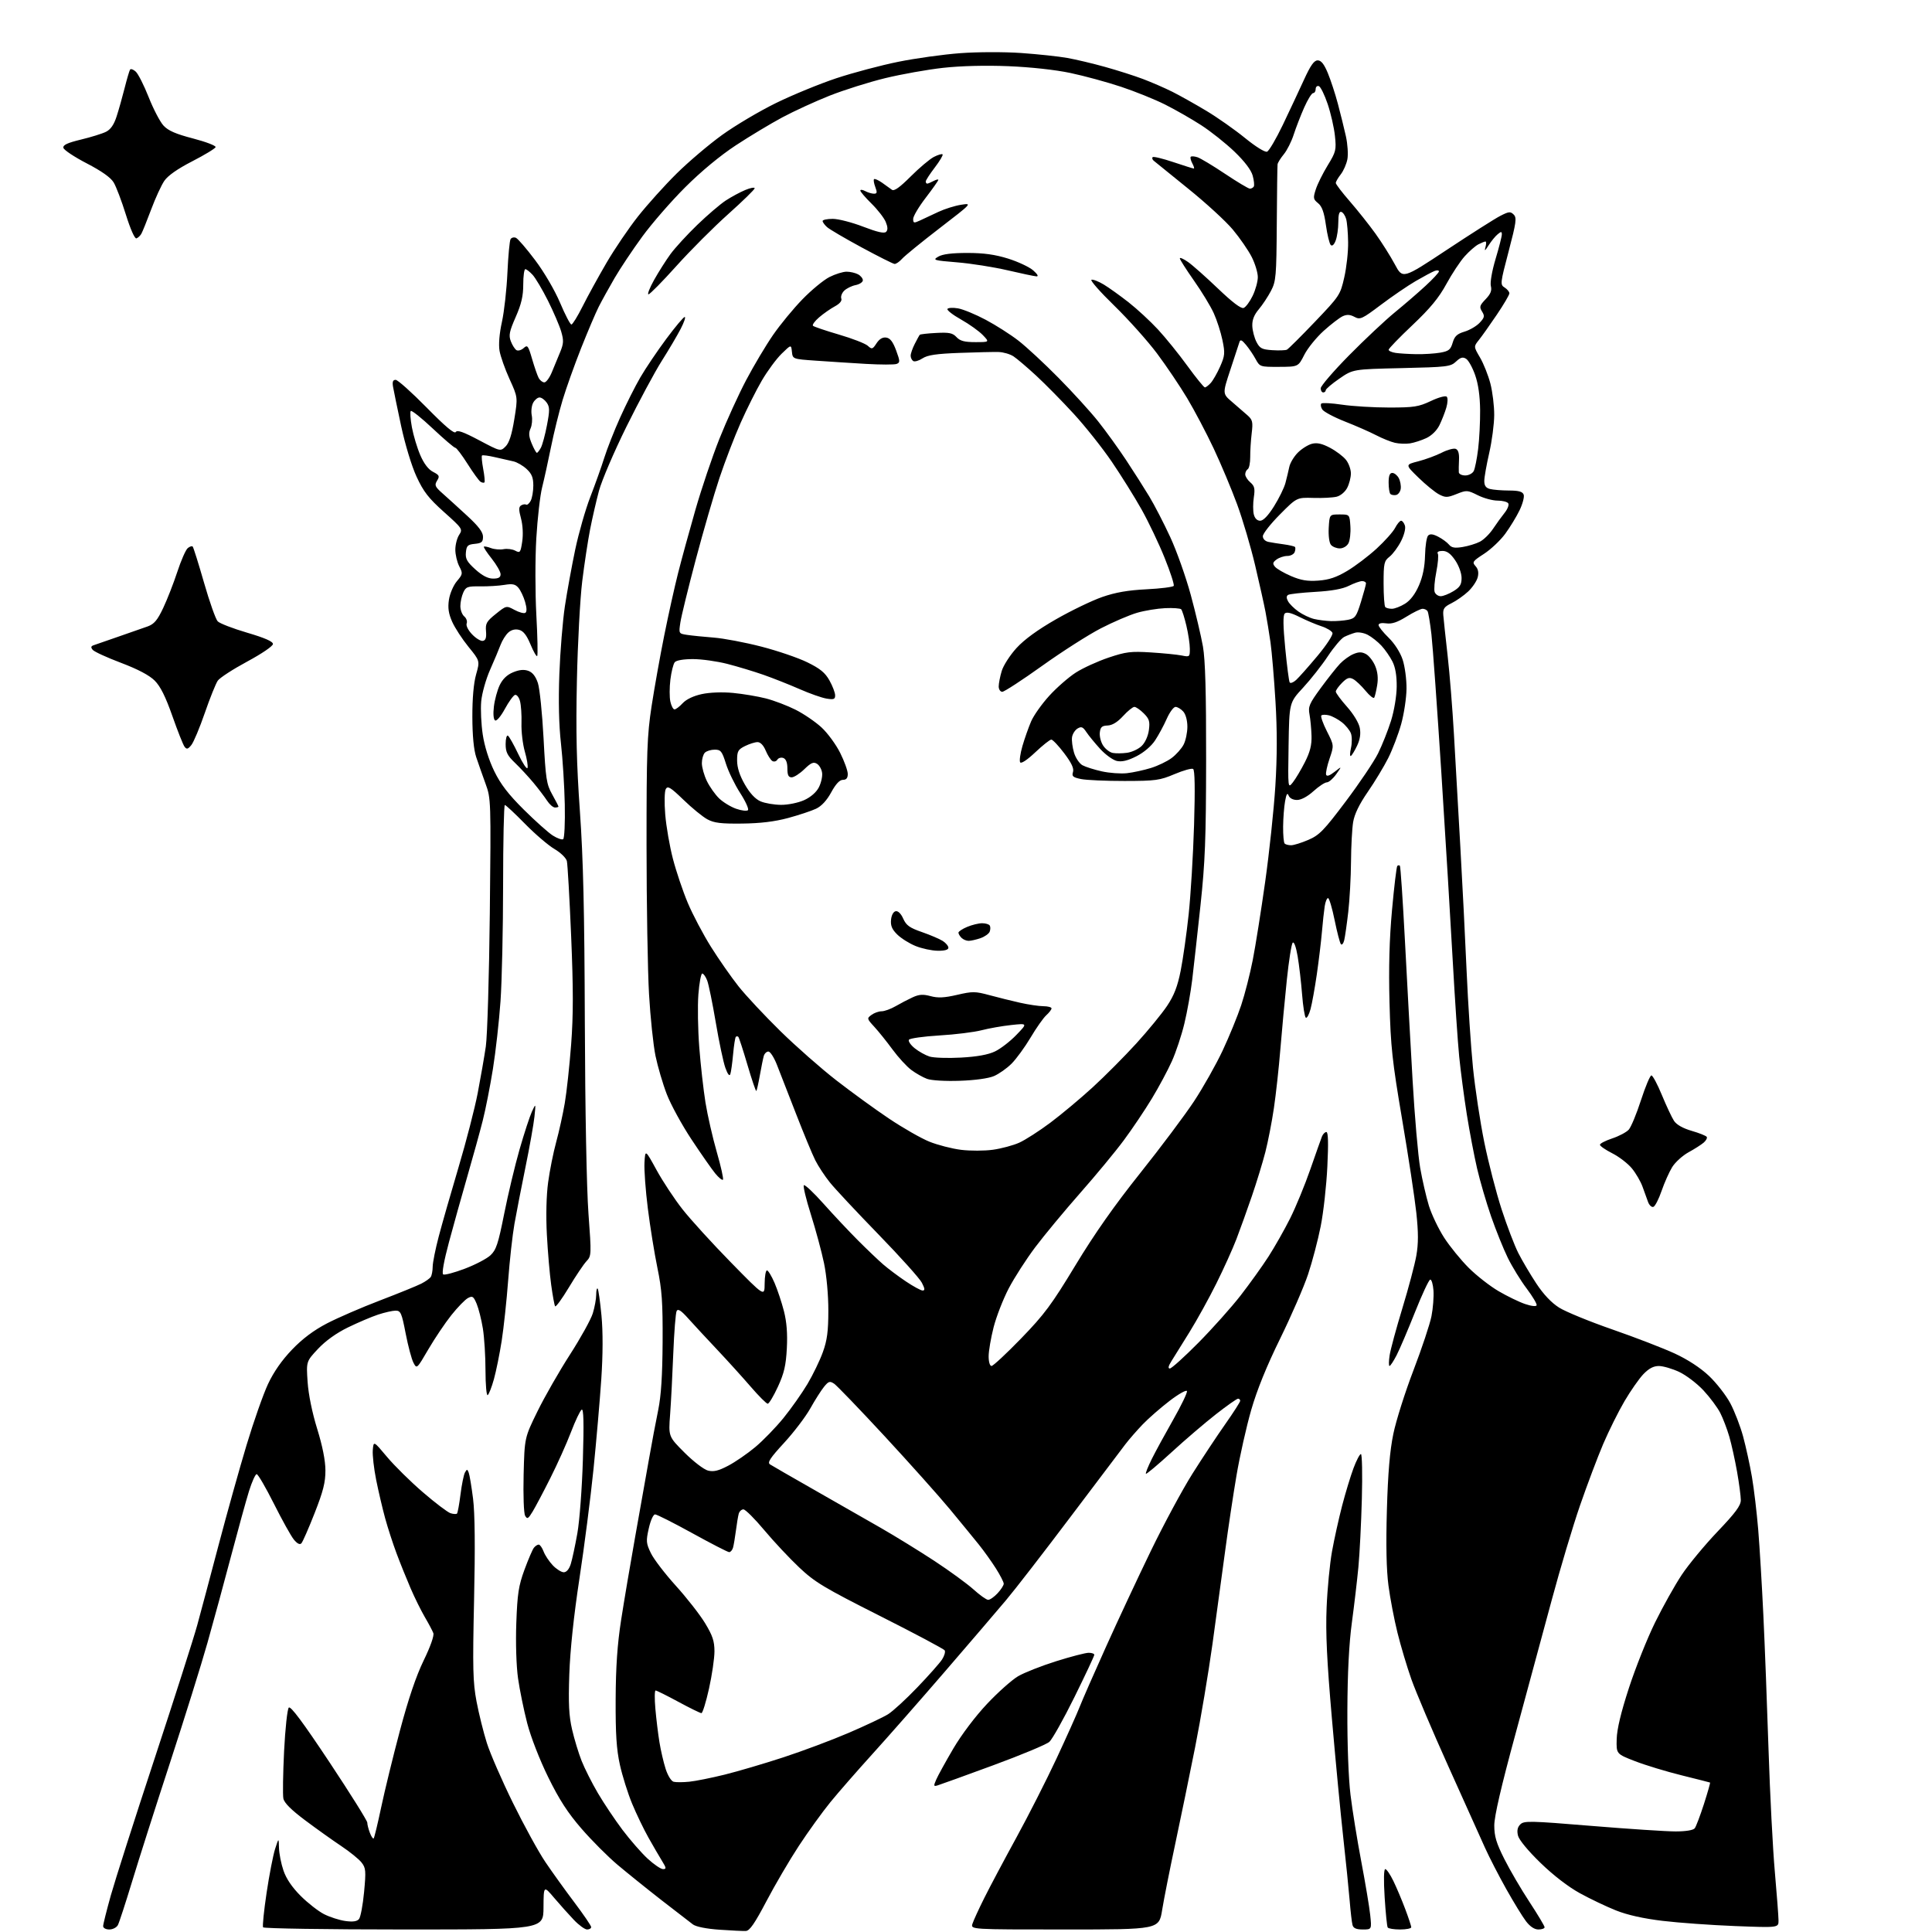 <?xml version="1.0" encoding="UTF-8" standalone="no"?>
<svg 
  version="1.1" 
  xmlns="http://www.w3.org/2000/svg" 
  xmlns:xlink="http://www.w3.org/1999/xlink" 
  xmlns:svg="http://www.w3.org/2000/svg"
  xmlns:rdf="http://www.w3.org/1999/02/22-rdf-syntax-ns#"
  xmlns:cc="http://creativecommons.org/ns#"
  xmlns:dc="http://purl.org/dc/elements/1.1/"
  viewBox="0 0 768 768"
  width="768"
  height="768"
>
<style>svg {background-color: white; }</style>"
<path stroke="none" fill="black" fill-rule="evenodd" d="M296.50,767.59C295.40,767.65 290.68,767.42 286.00,767.09C280.87,766.74 276.69,765.91 275.46,765.00C274.35,764.17 268.72,759.83 262.96,755.35C257.21,750.87 249.36,744.55 245.51,741.31C241.67,738.08 235.23,731.62 231.19,726.96C225.73,720.67 222.33,715.43 217.94,706.50C214.51,699.52 211.01,690.53 209.57,685.00C208.22,679.77 206.58,671.75 205.93,667.18C205.24,662.30 204.95,653.19 205.24,645.18C205.66,633.51 206.14,630.40 208.48,624.00C210.00,619.88 211.68,615.94 212.24,615.25C212.79,614.56 213.65,614.00 214.15,614.00C214.64,614.00 215.52,615.24 216.09,616.75C216.66,618.26 218.31,620.74 219.75,622.25C221.19,623.76 223.16,625.00 224.11,625.00C225.19,625.00 226.24,623.77 226.88,621.75C227.45,619.96 228.63,614.45 229.51,609.50C230.40,604.49 231.37,591.44 231.71,580.10C232.14,565.51 232.00,559.88 231.22,560.36C230.62,560.73 228.71,564.74 226.98,569.27C225.25,573.80 221.57,582.00 218.80,587.50C216.04,593.00 212.86,599.01 211.74,600.86C209.96,603.79 209.58,604.00 208.74,602.51C208.21,601.55 207.95,594.38 208.15,586.15C208.52,571.50 208.52,571.50 213.67,561.00C216.50,555.23 222.30,545.10 226.55,538.50C230.80,531.90 234.89,524.52 235.64,522.09C236.39,519.67 237.00,516.33 237.00,514.67C237.00,513.02 237.26,511.92 237.57,512.23C237.88,512.55 238.56,517.35 239.09,522.91C239.71,529.49 239.68,538.35 239.02,548.26C238.46,556.64 237.06,572.71 235.93,583.97C234.79,595.24 232.27,614.81 230.34,627.47C228.08,642.32 226.65,655.83 226.31,665.50C225.91,677.23 226.15,682.03 227.41,687.50C228.30,691.35 230.01,696.98 231.21,700.00C232.41,703.02 235.31,708.78 237.67,712.79C240.03,716.81 244.43,723.38 247.45,727.40C250.48,731.41 254.98,736.57 257.45,738.85C259.93,741.13 262.68,743.00 263.56,743.00C264.95,743.00 264.90,742.57 263.16,739.75C262.06,737.96 259.64,733.80 257.78,730.50C255.92,727.20 252.99,721.12 251.28,717.00C249.57,712.88 247.38,705.90 246.41,701.50C245.06,695.39 244.67,689.24 244.73,675.50C244.79,662.58 245.40,653.69 246.90,644.00C248.05,636.58 250.56,621.73 252.47,611.00C254.39,600.27 256.87,586.33 257.98,580.00C259.09,573.67 260.74,564.90 261.65,560.50C262.80,554.87 263.32,546.87 263.40,533.50C263.48,517.63 263.14,512.77 261.33,504.00C260.14,498.23 258.43,487.61 257.53,480.42C256.62,473.22 256.02,464.99 256.19,462.12C256.50,456.91 256.50,456.91 261.00,465.12C263.48,469.64 268.12,476.67 271.33,480.74C274.54,484.82 283.18,494.31 290.55,501.83C303.93,515.50 303.93,515.50 303.96,510.25C303.98,507.36 304.39,505.00 304.88,505.00C305.36,505.00 306.71,507.23 307.89,509.96C309.06,512.69 310.74,517.73 311.62,521.17C312.72,525.47 313.09,530.09 312.78,535.96C312.42,542.78 311.71,545.86 309.23,551.25C307.52,554.96 305.70,558.00 305.18,558.00C304.67,558.00 301.63,554.96 298.43,551.25C295.23,547.54 289.22,540.90 285.06,536.49C280.90,532.09 275.75,526.52 273.60,524.13C270.74,520.92 269.51,520.13 268.98,521.14C268.58,521.89 267.98,529.48 267.64,538.00C267.31,546.52 266.74,557.45 266.38,562.27C265.72,571.05 265.72,571.05 272.11,577.44C275.65,580.98 279.82,584.17 281.44,584.58C283.68,585.14 285.60,584.68 289.46,582.65C292.26,581.19 297.10,577.86 300.22,575.25C303.35,572.64 308.41,567.42 311.47,563.65C314.53,559.88 318.81,553.80 320.99,550.14C323.16,546.48 325.92,540.79 327.10,537.49C328.80,532.80 329.27,529.22 329.28,521.00C329.29,514.85 328.58,507.03 327.56,502.13C326.60,497.53 324.25,488.82 322.34,482.78C320.43,476.74 319.17,471.51 319.55,471.15C319.93,470.79 323.45,474.10 327.37,478.50C331.29,482.90 337.43,489.43 341.00,493.01C344.57,496.59 349.09,500.90 351.04,502.59C352.98,504.28 357.02,507.31 360.02,509.33C363.02,511.35 366.05,513.00 366.76,513.00C367.75,513.00 367.67,512.27 366.45,509.90C365.57,508.19 357.79,499.53 349.16,490.65C340.53,481.77 331.84,472.48 329.86,470.00C327.87,467.52 325.28,463.59 324.10,461.25C322.92,458.91 319.47,450.58 316.43,442.75C313.39,434.91 309.97,426.14 308.83,423.25C307.70,420.36 306.18,418.00 305.45,418.00C304.73,418.00 303.90,418.79 303.62,419.75C303.34,420.71 302.64,424.16 302.06,427.41C301.48,430.66 300.85,433.49 300.65,433.69C300.45,433.89 298.87,429.24 297.14,423.36C295.41,417.48 293.77,412.44 293.50,412.17C293.22,411.89 292.78,411.89 292.50,412.16C292.23,412.44 291.74,415.55 291.42,419.08C291.10,422.61 290.60,426.18 290.31,427.00C289.98,427.95 289.26,427.03 288.35,424.50C287.55,422.30 285.84,414.20 284.54,406.50C283.24,398.80 281.70,391.26 281.11,389.75C280.53,388.24 279.65,387.00 279.16,387.00C278.67,387.00 277.98,390.71 277.62,395.25C277.27,399.79 277.42,409.26 277.97,416.30C278.51,423.34 279.63,433.24 280.44,438.30C281.26,443.36 283.28,452.20 284.93,457.95C286.59,463.69 287.69,468.64 287.38,468.95C287.07,469.25 285.71,468.15 284.35,466.50C282.99,464.85 278.74,458.77 274.92,453.00C271.09,447.23 266.66,439.12 265.07,435.00C263.48,430.88 261.46,424.00 260.57,419.72C259.69,415.44 258.53,404.42 258.00,395.22C257.47,386.02 257.02,359.46 257.01,336.18C257.00,298.67 257.23,292.37 259.02,280.68C260.14,273.43 262.39,260.81 264.04,252.63C265.68,244.45 268.15,233.32 269.53,227.89C270.90,222.46 274.01,211.11 276.44,202.65C278.87,194.20 283.16,181.48 285.99,174.39C288.81,167.30 293.60,156.80 296.63,151.06C299.66,145.32 304.47,137.25 307.32,133.13C310.17,129.01 315.42,122.63 319.00,118.96C322.57,115.28 327.39,111.31 329.71,110.13C332.03,108.96 335.09,108.00 336.53,108.00C337.96,108.00 340.00,108.47 341.07,109.04C342.13,109.60 343.00,110.67 343.00,111.41C343.00,112.15 341.70,113.01 340.12,113.33C338.54,113.64 336.49,114.66 335.56,115.58C334.64,116.50 334.13,117.90 334.43,118.68C334.77,119.58 333.81,120.74 331.83,121.80C330.10,122.74 327.29,124.70 325.59,126.17C323.89,127.63 322.80,129.14 323.17,129.50C323.54,129.87 328.18,131.44 333.49,133.00C338.80,134.55 343.95,136.55 344.94,137.44C346.60,138.95 346.85,138.88 348.43,136.47C349.56,134.75 350.85,133.98 352.29,134.19C353.84,134.41 354.95,135.85 356.22,139.28C357.81,143.59 357.83,144.13 356.41,144.67C355.55,145.00 350.04,144.99 344.17,144.65C338.30,144.30 329.36,143.73 324.30,143.37C315.11,142.73 315.11,142.73 314.80,139.82C314.50,136.92 314.50,136.92 310.70,140.62C308.61,142.66 305.08,147.45 302.85,151.26C300.62,155.07 296.82,162.66 294.40,168.12C291.97,173.59 288.20,183.42 286.01,189.96C283.82,196.51 279.58,211.12 276.58,222.43C273.58,233.74 270.82,244.99 270.46,247.43C269.79,251.87 269.80,251.87 273.15,252.38C274.99,252.66 279.73,253.14 283.69,253.45C287.64,253.75 296.15,255.36 302.61,257.03C309.06,258.69 317.30,261.50 320.92,263.28C326.01,265.77 328.00,267.40 329.73,270.50C330.96,272.70 331.97,275.35 331.98,276.38C332.00,277.96 331.46,278.17 328.60,277.71C326.72,277.41 321.89,275.71 317.85,273.93C313.81,272.16 307.35,269.60 303.50,268.25C299.65,266.90 293.17,264.95 289.09,263.90C285.01,262.86 278.88,262.00 275.46,262.00C271.70,262.00 268.84,262.49 268.22,263.25C267.65,263.94 266.88,267.04 266.49,270.15C266.11,273.25 266.10,277.19 266.48,278.90C266.85,280.60 267.59,282.00 268.13,282.00C268.66,282.00 270.13,280.89 271.39,279.52C272.82,277.98 275.69,276.62 278.99,275.91C282.16,275.23 287.15,275.04 291.40,275.45C295.30,275.82 301.16,276.80 304.42,277.63C307.68,278.46 313.00,280.49 316.25,282.13C319.51,283.77 324.14,286.93 326.56,289.16C328.97,291.38 332.31,295.93 333.97,299.26C335.64,302.59 337.00,306.37 337.00,307.66C337.00,309.31 336.43,310.00 335.06,310.00C333.77,310.00 332.23,311.65 330.43,314.95C328.68,318.17 326.57,320.45 324.40,321.48C322.56,322.35 317.56,324.01 313.28,325.17C307.94,326.61 302.20,327.30 295.00,327.38C286.57,327.48 283.84,327.14 281.15,325.67C279.31,324.67 275.05,321.19 271.69,317.93C266.54,312.96 265.42,312.28 264.66,313.65C264.15,314.55 264.05,319.06 264.44,323.77C264.82,328.44 266.19,336.38 267.50,341.41C268.81,346.43 271.47,354.33 273.42,358.95C275.37,363.57 279.52,371.44 282.65,376.43C285.78,381.42 290.73,388.50 293.65,392.18C296.58,395.85 304.04,403.83 310.23,409.90C316.43,415.98 326.45,424.80 332.50,429.49C338.55,434.19 348.00,441.05 353.50,444.73C359.00,448.41 366.17,452.51 369.44,453.83C372.71,455.15 378.37,456.61 382.01,457.07C385.66,457.53 391.37,457.51 394.72,457.04C398.07,456.57 402.76,455.31 405.15,454.24C407.54,453.17 413.10,449.60 417.50,446.31C421.90,443.02 429.50,436.67 434.39,432.19C439.28,427.71 447.07,419.87 451.72,414.77C456.36,409.67 461.85,402.97 463.92,399.88C466.73,395.67 468.09,392.15 469.34,385.86C470.26,381.24 471.69,371.16 472.51,363.48C473.33,355.79 474.30,339.78 474.66,327.90C475.09,313.49 474.97,306.10 474.28,305.67C473.71,305.32 470.38,306.25 466.88,307.73C461.02,310.21 459.40,310.43 447.00,310.45C439.57,310.46 431.79,310.11 429.70,309.68C426.50,309.01 426.00,308.58 426.53,306.90C426.98,305.48 425.97,303.31 423.05,299.45C420.79,296.45 418.47,294.00 417.91,294.00C417.34,294.00 414.47,296.28 411.53,299.06C408.34,302.08 405.92,303.68 405.53,303.04C405.16,302.45 405.58,299.53 406.44,296.54C407.31,293.55 408.86,289.16 409.88,286.78C410.90,284.40 414.16,279.80 417.12,276.56C420.08,273.31 424.83,269.17 427.67,267.35C430.52,265.53 436.37,262.86 440.67,261.41C447.60,259.09 449.53,258.85 457.50,259.35C462.45,259.66 467.96,260.21 469.75,260.57C472.90,261.21 473.00,261.13 472.98,257.86C472.98,256.01 472.36,251.89 471.60,248.70C470.85,245.52 469.92,242.59 469.54,242.20C469.15,241.82 466.29,241.61 463.18,241.75C460.07,241.89 455.04,242.71 452.01,243.59C448.98,244.47 442.50,247.25 437.61,249.77C432.72,252.29 422.22,258.99 414.28,264.67C406.34,270.35 399.20,275.00 398.42,275.00C397.64,275.00 397.00,274.04 397.00,272.87C397.00,271.69 397.54,268.93 398.20,266.73C398.86,264.53 401.51,260.42 404.08,257.60C407.18,254.21 412.49,250.34 419.77,246.18C425.82,242.71 434.09,238.73 438.14,237.32C443.43,235.48 448.39,234.62 455.77,234.25C461.42,233.97 466.28,233.35 466.57,232.89C466.86,232.42 465.24,227.42 462.96,221.77C460.69,216.12 456.56,207.45 453.78,202.50C451.00,197.55 445.66,189.00 441.92,183.50C438.17,178.00 431.37,169.44 426.80,164.47C422.24,159.50 415.54,152.70 411.92,149.35C408.30,146.01 404.23,142.54 402.87,141.65C401.51,140.76 398.85,139.98 396.95,139.93C395.05,139.87 388.07,140.03 381.43,140.28C372.24,140.62 368.72,141.14 366.72,142.45C365.27,143.40 363.62,143.88 363.04,143.53C362.47,143.17 362.00,142.21 362.00,141.39C362.00,140.57 362.73,138.46 363.63,136.70C364.52,134.94 365.42,133.31 365.63,133.08C365.83,132.86 368.78,132.52 372.19,132.35C377.33,132.08 378.69,132.36 380.23,134.01C381.65,135.54 383.38,136.00 387.73,136.00C393.37,136.00 393.37,136.00 390.67,133.18C389.18,131.63 385.29,128.85 382.03,127.01C378.76,125.18 376.33,123.28 376.62,122.81C376.91,122.33 378.81,122.23 380.83,122.58C382.85,122.93 387.80,124.97 391.82,127.11C395.85,129.25 401.70,132.98 404.82,135.40C407.95,137.82 415.11,144.45 420.73,150.15C426.36,155.84 433.47,163.65 436.53,167.50C439.59,171.35 444.58,178.26 447.62,182.85C450.66,187.44 454.81,193.97 456.85,197.35C458.89,200.73 462.65,208.00 465.19,213.50C467.74,219.00 471.41,229.35 473.35,236.50C475.29,243.65 477.46,252.88 478.19,257.00C479.12,262.34 479.49,275.29 479.45,302.00C479.41,333.53 479.05,342.76 477.20,360.00C475.99,371.27 474.51,384.55 473.92,389.50C473.32,394.45 471.92,402.29 470.80,406.91C469.69,411.54 467.46,418.25 465.85,421.82C464.25,425.40 460.67,432.09 457.89,436.68C455.11,441.28 450.10,448.74 446.75,453.25C443.41,457.77 435.57,467.24 429.34,474.30C423.12,481.37 415.09,491.05 411.50,495.82C407.91,500.60 403.17,507.97 400.96,512.21C398.75,516.46 396.05,523.39 394.97,527.62C393.89,531.86 393.00,537.05 393.00,539.16C393.00,541.39 393.48,543.00 394.15,543.00C394.78,543.00 400.09,538.06 405.94,532.02C415.16,522.50 418.05,518.61 427.54,502.92C435.11,490.41 443.07,479.08 453.28,466.29C461.40,456.11 471.02,443.27 474.65,437.77C478.28,432.26 483.39,423.20 486.01,417.63C488.62,412.06 491.94,403.96 493.38,399.62C494.83,395.29 496.90,387.19 497.99,381.62C499.08,376.06 501.31,362.02 502.94,350.44C504.57,338.85 506.39,321.75 506.97,312.44C507.70,300.79 507.72,290.29 507.02,278.83C506.47,269.65 505.57,259.08 505.04,255.33C504.50,251.57 503.60,246.11 503.05,243.19C502.49,240.27 500.64,231.96 498.93,224.71C497.23,217.47 494.01,206.58 491.79,200.52C489.56,194.46 485.36,184.45 482.45,178.27C479.54,172.09 474.79,163.09 471.91,158.27C469.02,153.45 463.63,145.45 459.93,140.50C456.22,135.55 448.59,127.02 442.97,121.54C437.34,116.07 433.25,111.42 433.87,111.21C434.49,111.00 436.68,111.85 438.75,113.10C440.81,114.34 445.26,117.53 448.64,120.18C452.02,122.83 457.27,127.69 460.31,130.97C463.35,134.25 468.63,140.78 472.03,145.47C475.44,150.16 478.56,154.00 478.96,154.00C479.36,154.00 480.42,153.20 481.31,152.21C482.20,151.23 483.87,148.29 485.03,145.68C486.92,141.39 487.01,140.37 485.94,135.21C485.29,132.07 483.74,127.25 482.49,124.50C481.25,121.75 477.70,115.91 474.61,111.53C471.53,107.14 469.00,103.17 469.00,102.71C469.00,102.24 470.46,102.89 472.25,104.14C474.04,105.39 479.40,110.15 484.17,114.71C489.93,120.22 493.35,122.80 494.37,122.41C495.22,122.09 496.83,119.92 497.95,117.59C499.08,115.27 500.00,111.92 500.00,110.15C500.00,108.38 498.91,104.78 497.57,102.14C496.23,99.50 492.85,94.60 490.05,91.25C487.25,87.90 479.23,80.55 472.23,74.92C465.23,69.28 459.08,64.30 458.57,63.85C458.05,63.40 457.89,62.77 458.21,62.46C458.53,62.14 462.22,63.03 466.41,64.44C470.61,65.85 474.27,67.00 474.56,67.00C474.84,67.00 474.57,66.06 473.95,64.91C473.34,63.77 473.07,62.60 473.34,62.32C473.62,62.04 474.81,62.12 475.99,62.50C477.17,62.87 482.11,65.84 486.97,69.09C491.83,72.34 496.28,75.00 496.85,75.00C497.42,75.00 498.12,74.62 498.40,74.16C498.69,73.69 498.49,71.74 497.96,69.81C497.34,67.56 494.74,64.14 490.70,60.26C487.23,56.94 481.27,52.20 477.45,49.74C473.63,47.27 467.20,43.60 463.16,41.57C459.12,39.54 451.25,36.36 445.66,34.50C440.07,32.64 431.00,30.17 425.50,29.01C419.49,27.74 409.66,26.67 400.86,26.31C391.71,25.94 381.96,26.19 374.88,26.97C368.65,27.66 358.28,29.51 351.83,31.08C345.39,32.65 335.48,35.78 329.81,38.02C324.14,40.27 315.68,44.15 311.00,46.65C306.32,49.16 298.00,54.16 292.50,57.77C286.27,61.86 278.69,68.14 272.40,74.42C266.84,79.96 259.17,88.78 255.35,94.00C251.53,99.22 246.57,106.65 244.33,110.50C242.09,114.35 239.24,119.50 238.00,121.95C236.76,124.40 233.61,131.83 230.98,138.45C228.36,145.08 225.06,154.32 223.65,159.00C222.24,163.68 220.16,172.10 219.03,177.72C217.90,183.34 216.31,190.54 215.51,193.72C214.70,196.90 213.66,206.03 213.19,214.00C212.72,221.99 212.73,235.63 213.20,244.38C213.68,253.12 213.83,260.50 213.54,260.79C213.25,261.08 212.05,258.99 210.87,256.14C209.33,252.45 208.03,250.80 206.32,250.37C204.77,249.98 203.26,250.36 202.05,251.45C201.02,252.38 199.65,254.57 198.99,256.32C198.34,258.07 196.45,262.56 194.80,266.29C193.15,270.03 191.57,275.66 191.29,278.79C191.00,281.93 191.28,287.88 191.90,292.00C192.60,296.65 194.34,302.18 196.47,306.55C199.01,311.76 202.10,315.77 208.26,321.88C212.84,326.42 218.02,331.05 219.77,332.15C221.51,333.25 223.35,333.90 223.86,333.59C224.37,333.27 224.66,327.09 224.51,319.76C224.36,312.47 223.67,301.55 222.99,295.50C222.18,288.38 221.95,278.68 222.35,268.00C222.69,258.93 223.68,246.78 224.55,241.00C225.42,235.22 227.27,225.10 228.65,218.50C230.04,211.90 232.75,202.45 234.67,197.50C236.59,192.55 239.08,185.57 240.20,182.00C241.32,178.43 244.15,171.22 246.50,166.00C248.85,160.78 252.47,153.57 254.55,150.00C256.63,146.43 261.25,139.56 264.83,134.75C268.40,129.94 271.71,126.00 272.18,126.00C272.65,126.00 271.93,128.14 270.57,130.75C269.22,133.36 265.83,139.10 263.04,143.50C260.26,147.90 253.95,159.65 249.02,169.61C244.10,179.57 239.18,191.05 238.10,195.11C237.01,199.17 235.42,206.10 234.56,210.50C233.71,214.90 232.30,224.12 231.45,231.00C230.60,237.88 229.64,255.65 229.33,270.50C228.89,291.01 229.18,303.50 230.52,322.50C231.85,341.34 232.33,362.03 232.48,406.50C232.60,441.46 233.19,472.37 233.92,482.35C235.13,498.80 235.11,499.26 233.12,501.37C232.00,502.56 228.85,507.25 226.12,511.80C223.39,516.34 220.93,519.70 220.66,519.26C220.39,518.83 219.69,515.02 219.11,510.80C218.52,506.59 217.75,497.59 217.39,490.82C216.99,483.26 217.18,475.21 217.89,470.00C218.52,465.32 219.96,458.12 221.09,454.00C222.22,449.88 223.76,442.90 224.51,438.50C225.26,434.10 226.40,423.59 227.04,415.15C227.92,403.47 227.92,393.16 227.04,372.15C226.40,356.94 225.63,343.50 225.34,342.29C225.04,341.05 222.85,338.93 220.40,337.49C217.97,336.07 212.70,331.56 208.68,327.46C204.66,323.35 201.06,320.00 200.68,320.00C200.31,320.00 200.00,334.29 199.99,351.75C199.98,369.21 199.52,390.02 198.96,398.00C198.40,405.98 197.04,418.10 195.94,424.94C194.84,431.78 193.03,441.01 191.90,445.44C190.78,449.87 188.04,459.80 185.81,467.50C183.59,475.20 180.28,487.01 178.48,493.75C176.47,501.23 175.57,506.23 176.17,506.60C176.71,506.94 180.55,505.92 184.71,504.35C188.87,502.78 193.48,500.38 194.96,499.00C197.25,496.86 198.04,494.46 200.42,482.50C201.95,474.80 204.70,463.29 206.53,456.92C208.36,450.55 210.57,443.80 211.43,441.92C213.01,438.50 213.01,438.50 212.45,443.89C212.14,446.86 210.55,455.86 208.90,463.89C207.26,471.93 205.28,482.10 204.50,486.50C203.72,490.90 202.60,501.02 202.00,509.00C201.40,516.98 200.24,527.77 199.43,533.00C198.61,538.23 197.22,545.10 196.33,548.28C195.45,551.45 194.33,554.29 193.86,554.59C193.39,554.88 193.00,550.48 192.99,544.81C192.99,539.14 192.52,531.63 191.95,528.11C191.38,524.60 190.27,520.19 189.49,518.31C188.23,515.30 187.82,515.03 186.01,516.00C184.88,516.60 181.91,519.66 179.41,522.80C176.92,525.93 172.81,532.04 170.28,536.37C165.71,544.20 165.68,544.23 164.36,541.71C163.62,540.31 162.23,535.09 161.26,530.09C159.68,521.91 159.28,521.01 157.28,521.00C156.07,521.00 152.92,521.71 150.28,522.58C147.65,523.45 142.26,525.75 138.30,527.68C133.69,529.93 129.41,533.00 126.41,536.20C121.73,541.20 121.73,541.20 122.28,549.35C122.62,554.33 124.10,561.59 126.09,568.00C128.20,574.82 129.35,580.60 129.36,584.50C129.38,589.25 128.48,592.80 125.06,601.50C122.69,607.55 120.32,612.95 119.80,613.50C119.18,614.15 118.15,613.63 116.81,612.00C115.69,610.62 112.12,604.21 108.88,597.75C105.64,591.29 102.56,586.00 102.03,586.00C101.51,586.00 100.14,589.04 98.98,592.75C97.83,596.46 94.63,608.05 91.87,618.50C89.11,628.95 84.89,644.48 82.48,653.00C80.08,661.52 73.40,682.90 67.65,700.50C61.89,718.10 55.07,739.48 52.49,748.00C49.90,756.52 47.37,764.29 46.86,765.25C46.35,766.21 44.82,767.00 43.46,767.00C42.08,767.00 41.00,766.42 41.00,765.67C41.00,764.94 42.38,759.43 44.06,753.42C45.75,747.42 53.58,722.92 61.47,699.00C69.35,675.08 76.98,651.23 78.41,646.00C79.84,640.77 83.69,626.36 86.95,613.97C90.22,601.58 95.19,583.80 98.00,574.47C100.81,565.14 104.65,554.21 106.54,550.18C108.79,545.37 112.06,540.68 116.09,536.49C120.24,532.16 124.70,528.82 129.98,526.07C134.25,523.85 143.75,519.73 151.10,516.93C158.44,514.12 165.81,511.12 167.47,510.27C169.14,509.42 170.83,508.22 171.23,507.61C171.64,507.00 171.99,505.15 172.00,503.50C172.02,501.85 173.10,496.45 174.41,491.50C175.71,486.55 179.25,474.18 182.28,464.00C185.31,453.82 188.74,440.55 189.90,434.50C191.06,428.45 192.51,420.12 193.12,416.00C193.72,411.87 194.44,388.03 194.71,363.00C195.19,318.06 195.17,317.43 193.00,311.50C191.80,308.20 190.14,303.48 189.31,301.00C188.33,298.07 187.79,292.48 187.77,285.00C187.75,277.63 188.28,271.56 189.26,268.10C190.78,262.71 190.78,262.71 186.23,257.12C183.73,254.04 180.81,249.56 179.74,247.15C178.30,243.89 177.97,241.65 178.46,238.39C178.83,235.97 180.23,232.69 181.61,231.05C183.98,228.24 184.02,227.95 182.55,225.10C181.70,223.45 181.00,220.49 181.00,218.51C181.00,216.54 181.68,213.88 182.52,212.61C184.00,210.35 183.83,210.09 176.50,203.54C170.34,198.02 168.35,195.46 165.59,189.49C163.64,185.27 161.06,176.77 159.46,169.35C157.95,162.28 156.50,155.26 156.24,153.75C155.90,151.76 156.19,151.00 157.28,151.00C158.10,151.00 163.64,155.95 169.58,161.99C177.02,169.56 180.63,172.60 181.17,171.74C181.76,170.82 184.16,171.67 190.45,175.00C198.94,179.50 198.94,179.50 200.99,177.46C202.41,176.03 203.45,172.79 204.44,166.68C205.86,157.94 205.86,157.94 202.55,150.69C200.74,146.70 198.94,141.63 198.57,139.42C198.15,136.92 198.51,132.58 199.53,127.95C200.43,123.85 201.41,115.03 201.71,108.35C202.02,101.66 202.58,95.68 202.96,95.06C203.35,94.44 204.30,94.20 205.08,94.53C205.86,94.86 209.31,98.86 212.74,103.43C216.33,108.19 220.54,115.41 222.64,120.36C224.65,125.11 226.67,129.00 227.14,129.00C227.60,129.00 229.61,125.74 231.61,121.75C233.61,117.76 237.87,110.00 241.08,104.50C244.29,99.00 249.94,90.67 253.64,86.00C257.34,81.33 264.23,73.67 268.96,69.00C273.68,64.33 281.82,57.42 287.03,53.66C292.24,49.90 301.90,44.17 308.50,40.94C315.10,37.71 325.93,33.27 332.56,31.07C339.20,28.88 350.22,25.95 357.06,24.57C363.90,23.18 374.98,21.64 381.68,21.14C388.59,20.63 399.08,20.60 405.94,21.07C412.58,21.54 420.82,22.42 424.25,23.03C427.69,23.64 434.47,25.25 439.32,26.61C444.17,27.96 450.94,30.12 454.36,31.41C457.77,32.70 463.03,34.98 466.04,36.49C469.04,38.00 475.11,41.40 479.53,44.05C483.95,46.70 490.86,51.56 494.90,54.85C499.16,58.32 502.85,60.61 503.68,60.29C504.46,59.99 507.28,55.19 509.95,49.62C512.61,44.06 516.38,36.01 518.33,31.75C520.97,25.98 522.36,24.00 523.80,24.00C525.18,24.00 526.33,25.45 527.82,29.02C528.97,31.79 530.78,37.30 531.83,41.27C532.89,45.25 534.32,51.04 535.01,54.14C535.70,57.24 535.97,61.35 535.61,63.29C535.24,65.22 534.06,67.93 532.97,69.31C531.89,70.69 531.00,72.23 531.00,72.73C531.00,73.24 533.52,76.54 536.60,80.07C539.68,83.61 544.25,89.37 546.77,92.87C549.28,96.37 552.75,101.87 554.47,105.08C557.59,110.93 557.59,110.93 575.05,99.37C584.65,93.01 594.25,86.91 596.38,85.82C599.78,84.07 600.44,84.01 601.71,85.29C602.99,86.56 602.74,88.38 599.70,99.94C596.35,112.68 596.30,113.17 598.12,114.30C599.15,114.95 600.00,115.99 600.00,116.60C600.00,117.22 597.75,121.05 595.00,125.11C592.25,129.18 589.05,133.69 587.89,135.14C585.78,137.77 585.78,137.77 588.34,142.14C589.75,144.54 591.59,149.18 592.45,152.46C593.30,155.74 593.99,161.36 593.97,164.96C593.96,168.56 593.07,175.32 592.00,180.00C590.93,184.68 590.04,189.69 590.03,191.13C590.01,193.03 590.63,193.94 592.25,194.37C593.49,194.70 596.88,194.98 599.78,194.99C603.70,195.00 605.22,195.41 605.68,196.61C606.02,197.49 605.28,200.30 604.04,202.86C602.81,205.41 600.24,209.62 598.33,212.22C596.43,214.81 592.65,218.38 589.94,220.14C585.39,223.09 585.12,223.47 586.55,225.05C587.60,226.21 587.88,227.64 587.41,229.48C587.04,230.98 585.33,233.52 583.62,235.13C581.90,236.74 578.92,238.83 577.00,239.78C574.05,241.24 573.54,241.98 573.73,244.51C573.86,246.15 574.63,253.35 575.44,260.50C576.26,267.65 577.39,281.82 577.97,292.00C578.55,302.18 579.68,322.20 580.50,336.50C581.31,350.80 582.44,373.07 583.00,386.00C583.57,398.93 584.71,416.25 585.54,424.50C586.38,432.75 588.40,446.08 590.04,454.13C591.68,462.17 594.77,474.13 596.90,480.69C599.03,487.25 602.02,495.07 603.53,498.06C605.05,501.05 608.26,506.50 610.68,510.17C613.55,514.53 616.71,517.87 619.79,519.81C622.38,521.44 631.92,525.35 641.00,528.50C650.08,531.65 661.20,535.95 665.73,538.04C670.94,540.45 675.95,543.73 679.36,546.95C682.32,549.76 686.13,554.64 687.82,557.81C689.51,560.98 691.80,566.93 692.92,571.04C694.03,575.14 695.61,582.36 696.42,587.08C697.23,591.79 698.35,601.24 698.92,608.08C699.48,614.91 700.40,630.17 700.96,642.00C701.53,653.83 702.45,677.90 703.02,695.50C703.59,713.10 704.71,734.92 705.52,744.00C706.32,753.08 706.98,761.81 706.99,763.41C707.00,766.31 707.00,766.31 689.75,765.64C680.26,765.27 667.27,764.34 660.89,763.57C653.30,762.66 646.89,761.23 642.39,759.43C638.60,757.92 632.14,754.85 628.04,752.59C623.43,750.06 617.44,745.45 612.35,740.50C607.43,735.73 603.83,731.36 603.42,729.67C602.95,727.68 603.22,726.35 604.34,725.23C605.82,723.75 608.15,723.80 632.72,725.83C647.45,727.04 662.48,728.03 666.13,728.02C670.24,728.01 673.11,727.53 673.70,726.75C674.22,726.06 675.86,721.72 677.35,717.11C678.83,712.49 679.92,708.66 679.77,708.59C679.62,708.51 674.53,707.23 668.47,705.72C662.40,704.22 654.07,701.69 649.97,700.10C642.50,697.21 642.50,697.21 642.66,691.32C642.76,687.36 644.36,680.70 647.53,670.97C650.12,663.01 654.79,651.31 657.91,644.97C661.03,638.62 665.81,630.08 668.54,625.98C671.27,621.89 677.66,614.17 682.75,608.83C689.93,601.30 692.00,598.49 692.00,596.31C692.00,594.77 691.33,589.69 690.51,585.04C689.69,580.39 688.30,574.10 687.42,571.07C686.54,568.04 684.92,563.80 683.82,561.64C682.71,559.48 679.72,555.46 677.16,552.71C674.60,549.96 670.25,546.65 667.50,545.36C664.75,544.07 661.13,543.02 659.45,543.01C657.30,543.00 655.47,543.97 653.27,546.25C651.56,548.04 648.18,552.88 645.76,557.00C643.34,561.12 639.54,568.77 637.30,574.00C635.07,579.23 630.92,590.23 628.08,598.45C625.24,606.67 620.19,623.55 616.86,635.95C613.52,648.35 607.02,672.40 602.40,689.38C596.72,710.24 594.00,722.01 594.00,725.65C594.00,729.95 594.81,732.66 597.99,738.97C600.18,743.34 604.68,751.03 607.99,756.06C611.29,761.10 614.00,765.62 614.00,766.11C614.00,766.60 612.90,767.00 611.55,767.00C609.96,767.00 608.23,765.85 606.61,763.73C605.24,761.94 601.72,756.20 598.79,750.98C595.86,745.77 592.04,738.35 590.30,734.50C588.57,730.65 581.99,716.02 575.68,702.00C569.36,687.98 562.78,672.45 561.03,667.50C559.29,662.55 556.80,654.23 555.51,649.00C554.21,643.77 552.60,635.34 551.93,630.25C551.12,624.06 550.91,614.15 551.31,600.25C551.73,585.57 552.48,576.72 553.87,570.00C554.94,564.77 558.54,553.40 561.87,544.72C565.19,536.04 568.41,526.37 569.03,523.22C569.65,520.07 570.00,515.48 569.83,513.00C569.65,510.52 569.06,508.57 568.53,508.66C568.00,508.75 565.26,514.60 562.46,521.66C559.65,528.72 556.37,536.41 555.16,538.75C553.95,541.09 552.69,543.00 552.35,543.00C552.02,543.00 552.04,541.09 552.40,538.75C552.76,536.41 555.05,527.98 557.48,520.00C559.91,512.02 562.41,502.62 563.02,499.10C563.85,494.35 563.85,489.95 563.01,482.10C562.38,476.27 559.85,459.57 557.37,445.00C553.41,421.65 552.82,416.12 552.35,398.50C551.99,384.60 552.29,373.36 553.36,361.64C554.20,352.36 555.14,344.53 555.45,344.22C555.75,343.92 556.21,343.88 556.47,344.14C556.74,344.40 557.64,357.86 558.49,374.06C559.33,390.25 560.70,415.20 561.53,429.50C562.35,443.80 563.71,459.43 564.54,464.24C565.38,469.04 566.94,475.82 568.01,479.31C569.09,482.79 571.82,488.50 574.07,491.99C576.32,495.47 580.72,500.87 583.83,503.98C586.95,507.09 592.30,511.27 595.73,513.27C599.15,515.27 603.87,517.56 606.23,518.36C608.70,519.21 610.65,519.42 610.84,518.88C611.03,518.36 609.25,515.37 606.89,512.23C604.52,509.10 601.14,503.60 599.38,500.02C597.62,496.43 594.63,489.00 592.72,483.50C590.82,478.00 588.32,469.45 587.17,464.50C586.02,459.55 584.18,449.88 583.08,443.00C581.99,436.12 580.63,425.77 580.05,420.00C579.48,414.23 578.33,397.12 577.49,382.00C576.66,366.88 574.63,333.35 572.98,307.50C571.32,281.65 569.54,256.77 569.02,252.20C568.49,247.64 567.80,243.48 567.47,242.95C567.15,242.43 566.26,242.00 565.51,242.00C564.75,242.00 561.87,243.40 559.11,245.12C555.48,247.38 553.25,248.12 551.05,247.79C549.19,247.52 548.00,247.79 548.00,248.47C548.00,249.09 549.79,251.34 551.98,253.48C554.37,255.82 556.60,259.30 557.57,262.21C558.46,264.89 559.15,270.07 559.11,273.78C559.07,277.48 558.11,283.80 556.99,287.83C555.87,291.86 553.55,297.93 551.85,301.33C550.14,304.72 546.48,310.79 543.70,314.81C540.31,319.73 538.41,323.66 537.89,326.81C537.47,329.39 537.09,336.45 537.05,342.50C537.01,348.55 536.52,357.54 535.96,362.47C535.39,367.40 534.66,372.49 534.34,373.79C534.01,375.09 533.42,375.78 533.03,375.32C532.63,374.87 531.51,370.56 530.53,365.75C529.55,360.94 528.37,357.00 527.92,357.00C527.46,357.00 526.86,358.46 526.59,360.25C526.31,362.04 525.81,366.65 525.48,370.50C525.15,374.35 524.23,381.93 523.45,387.35C522.66,392.77 521.55,398.97 520.96,401.13C520.38,403.29 519.54,404.83 519.09,404.56C518.65,404.28 517.97,400.10 517.60,395.28C517.22,390.45 516.43,383.65 515.84,380.17C515.21,376.45 514.40,374.20 513.87,374.73C513.38,375.22 512.33,381.89 511.53,389.56C510.73,397.23 509.58,409.57 508.97,417.00C508.37,424.43 507.21,434.98 506.40,440.46C505.60,445.94 504.06,453.82 503.00,457.96C501.93,462.11 499.52,470.00 497.63,475.50C495.74,481.00 493.00,488.65 491.52,492.50C490.05,496.35 486.46,504.30 483.54,510.16C480.63,516.03 475.82,524.72 472.87,529.49C469.92,534.26 466.67,539.47 465.66,541.08C464.43,543.03 464.22,544.00 465.03,544.00C465.70,544.00 470.81,539.39 476.39,533.75C481.97,528.11 489.51,519.67 493.14,515.00C496.77,510.32 501.77,503.35 504.25,499.50C506.72,495.65 510.59,488.83 512.84,484.34C515.09,479.86 518.70,471.08 520.87,464.84C523.04,458.60 525.13,452.71 525.51,451.75C525.90,450.79 526.69,450.00 527.26,450.00C527.98,450.00 528.10,454.40 527.64,463.75C527.28,471.31 526.09,481.98 525.00,487.45C523.92,492.92 521.66,501.52 519.98,506.56C518.30,511.60 513.30,523.10 508.88,532.12C503.51,543.05 499.68,552.49 497.37,560.50C495.47,567.10 492.84,578.80 491.53,586.50C490.22,594.20 488.19,607.70 487.02,616.50C485.85,625.30 483.58,641.95 481.98,653.50C480.37,665.05 477.28,683.50 475.09,694.50C472.90,705.50 469.34,722.83 467.17,733.00C465.00,743.17 462.66,754.99 461.97,759.25C460.72,767.00 460.72,767.00 423.29,767.00C385.87,767.00 385.87,767.00 386.56,764.75C386.95,763.51 389.06,758.90 391.26,754.50C393.45,750.10 399.19,739.30 404.01,730.50C408.83,721.70 416.01,707.56 419.97,699.07C423.93,690.58 428.07,681.36 429.16,678.57C430.25,675.78 434.97,665.01 439.65,654.63C444.32,644.26 452.35,627.09 457.49,616.49C462.63,605.89 470.05,592.11 473.99,585.86C477.93,579.61 483.82,570.72 487.08,566.09C490.33,561.47 493.00,557.30 493.00,556.84C493.00,556.38 492.61,556.00 492.14,556.00C491.66,556.00 487.72,558.77 483.39,562.16C479.05,565.55 471.09,572.35 465.71,577.29C460.32,582.22 455.74,586.07 455.52,585.85C455.30,585.63 456.35,582.99 457.85,579.98C459.35,576.96 463.20,569.91 466.39,564.30C469.59,558.69 472.03,553.60 471.83,552.99C471.63,552.38 468.54,554.11 464.98,556.83C461.42,559.56 456.61,563.75 454.31,566.14C452.00,568.54 448.85,572.15 447.31,574.17C445.76,576.18 435.91,589.23 425.40,603.17C414.90,617.10 403.43,631.93 399.90,636.11C396.38,640.30 385.40,653.12 375.50,664.60C365.60,676.08 352.66,690.80 346.74,697.32C340.83,703.84 333.35,712.40 330.13,716.34C326.92,720.28 321.25,728.13 317.54,733.79C313.83,739.45 308.03,749.35 304.65,755.79C300.03,764.58 298.00,767.52 296.50,767.59zM160.56,767.00C130.07,767.00 104.88,766.61 104.58,766.14C104.29,765.66 104.92,759.48 105.98,752.39C107.04,745.30 108.56,737.48 109.35,735.00C110.80,730.50 110.80,730.50 110.90,734.57C110.96,736.81 111.75,740.86 112.68,743.56C113.78,746.81 116.11,750.24 119.50,753.63C122.33,756.46 126.53,759.74 128.82,760.91C131.12,762.08 134.92,763.30 137.29,763.63C140.29,764.04 141.92,763.80 142.71,762.85C143.34,762.09 144.24,757.27 144.73,752.12C145.52,743.67 145.43,742.54 143.71,740.36C142.67,739.03 139.04,736.10 135.66,733.84C132.27,731.58 125.82,726.98 121.33,723.62C115.74,719.43 112.99,716.69 112.64,714.93C112.36,713.52 112.49,705.05 112.93,696.11C113.38,687.17 114.22,679.38 114.80,678.80C115.53,678.07 120.37,684.56 130.93,700.45C139.22,712.94 146.00,723.77 146.00,724.51C146.00,725.26 146.46,727.09 147.03,728.57C147.59,730.06 148.27,731.06 148.54,730.80C148.80,730.53 150.15,724.96 151.53,718.41C152.91,711.86 156.27,698.11 159.00,687.86C162.35,675.28 165.41,666.25 168.42,660.05C171.10,654.55 172.63,650.20 172.26,649.19C171.91,648.26 170.39,645.39 168.88,642.82C167.37,640.24 164.81,635.07 163.20,631.32C161.58,627.57 159.07,621.34 157.63,617.48C156.18,613.61 154.14,607.31 153.09,603.48C152.04,599.64 150.44,592.80 149.53,588.27C148.62,583.74 148.02,578.40 148.19,576.40C148.50,572.75 148.50,572.75 153.84,579.13C156.77,582.63 163.18,588.96 168.09,593.18C172.99,597.41 177.94,601.16 179.08,601.52C180.22,601.89 181.38,601.95 181.66,601.67C181.94,601.40 182.57,597.96 183.06,594.03C183.55,590.11 184.35,586.20 184.83,585.34C185.61,583.94 185.77,583.95 186.32,585.40C186.67,586.30 187.44,590.96 188.05,595.76C188.78,601.60 188.92,614.97 188.45,636.00C187.85,663.27 187.98,668.69 189.43,676.37C190.36,681.25 192.20,688.68 193.53,692.87C194.86,697.07 199.52,707.78 203.90,716.68C208.27,725.58 214.07,736.16 216.79,740.18C219.51,744.21 224.72,751.46 228.37,756.29C232.01,761.13 235.00,765.51 235.00,766.04C235.00,766.57 234.27,767.00 233.38,767.00C232.49,767.00 230.13,765.29 228.13,763.19C226.13,761.10 222.61,757.16 220.30,754.44C216.11,749.50 216.11,749.50 216.05,758.25C216.00,767.00 216.00,767.00 160.56,767.00zM541.71,767.00C539.16,767.00 538.00,766.50 537.65,765.25C537.38,764.29 536.87,759.90 536.51,755.50C536.15,751.10 535.01,739.85 533.97,730.50C532.93,721.15 530.89,699.77 529.44,683.00C527.45,660.14 526.93,649.12 527.35,639.00C527.65,631.58 528.62,621.53 529.50,616.69C530.37,611.84 532.18,603.70 533.50,598.59C534.83,593.48 536.87,586.76 538.03,583.65C539.19,580.54 540.52,578.00 540.99,578.00C541.45,578.00 541.62,585.99 541.36,595.75C541.10,605.51 540.48,617.77 539.98,623.00C539.48,628.23 538.32,638.12 537.39,645.00C536.26,653.35 535.66,664.98 535.60,680.00C535.54,693.37 536.05,706.97 536.85,713.50C537.58,719.55 539.51,731.48 541.13,740.00C542.75,748.52 544.35,758.09 544.68,761.25C545.28,767.00 545.28,767.00 541.71,767.00zM556.56,767.00C554.12,767.00 551.90,766.64 551.63,766.20C551.35,765.76 550.81,760.36 550.42,754.20C549.99,747.35 550.08,743.00 550.66,743.00C551.18,743.00 552.63,745.11 553.88,747.70C555.14,750.28 557.25,755.28 558.58,758.82C559.91,762.35 561.00,765.63 561.00,766.12C561.00,766.60 559.00,767.00 556.56,767.00zM372.71,709.72C371.10,710.20 371.05,709.98 372.18,707.38C372.87,705.79 375.92,700.26 378.96,695.08C382.23,689.53 387.74,682.23 392.40,677.29C396.75,672.67 402.30,667.74 404.72,666.32C407.15,664.90 413.94,662.22 419.82,660.37C425.69,658.52 431.51,657.01 432.75,657.01C433.99,657.00 435.00,657.37 435.00,657.81C435.00,658.26 431.46,665.80 427.14,674.56C422.81,683.33 418.31,691.36 417.14,692.41C415.96,693.46 405.88,697.66 394.75,701.75C383.61,705.85 373.70,709.43 372.71,709.72zM274.00,708.26C276.48,708.01 282.77,706.75 288.00,705.46C293.23,704.17 303.74,701.07 311.36,698.58C318.98,696.09 330.68,691.71 337.36,688.84C344.04,685.97 351.07,682.65 353.00,681.45C354.93,680.25 360.16,675.45 364.63,670.78C369.10,666.12 373.53,661.13 374.47,659.69C375.40,658.26 375.88,656.62 375.53,656.05C375.18,655.48 363.61,649.33 349.81,642.37C327.54,631.13 323.95,628.98 317.72,623.11C313.86,619.47 307.60,612.79 303.80,608.25C300.01,603.71 296.28,600.00 295.52,600.00C294.76,600.00 293.92,600.79 293.65,601.75C293.39,602.71 292.88,605.75 292.53,608.50C292.17,611.25 291.66,614.29 291.38,615.25C291.09,616.21 290.41,617.00 289.86,617.00C289.31,617.00 282.74,613.62 275.27,609.50C267.80,605.38 261.11,602.00 260.41,602.00C259.69,602.00 258.61,604.38 257.90,607.56C256.76,612.63 256.84,613.49 258.76,617.44C259.91,619.82 264.38,625.64 268.68,630.39C272.98,635.14 278.19,641.80 280.25,645.19C283.27,650.17 284.00,652.34 284.01,656.43C284.01,659.22 283.03,665.89 281.84,671.25C280.65,676.61 279.29,681.00 278.83,681.00C278.36,681.00 274.24,678.98 269.66,676.50C265.08,674.02 261.01,672.00 260.61,672.00C260.21,672.00 260.17,675.26 260.52,679.25C260.87,683.24 261.59,689.20 262.13,692.50C262.66,695.80 263.78,700.61 264.61,703.19C265.48,705.88 266.84,708.05 267.81,708.29C268.74,708.52 271.52,708.51 274.00,708.26zM392.80,635.96C393.51,635.98 395.20,634.81 396.55,633.35C397.90,631.90 399.00,630.19 399.00,629.55C399.00,628.91 397.59,626.17 395.87,623.45C394.15,620.74 391.11,616.49 389.12,614.01C387.13,611.53 381.96,605.23 377.64,600.00C373.31,594.77 361.61,581.68 351.64,570.90C341.66,560.13 332.63,550.73 331.56,550.03C329.87,548.91 329.35,549.07 327.56,551.28C326.43,552.67 323.96,556.55 322.09,559.90C320.21,563.24 315.52,569.40 311.67,573.58C306.15,579.57 304.97,581.37 306.08,582.11C306.86,582.62 314.70,587.14 323.50,592.15C332.30,597.17 344.23,603.98 350.00,607.29C355.77,610.60 365.45,616.56 371.50,620.53C377.55,624.51 384.52,629.60 387.00,631.84C389.48,634.08 392.08,635.94 392.80,635.96zM657.24,479.75C656.56,479.98 655.62,479.11 655.14,477.83C654.67,476.55 653.67,473.80 652.93,471.72C652.18,469.64 650.28,466.37 648.69,464.44C647.10,462.51 643.59,459.81 640.90,458.45C638.20,457.08 636.00,455.56 636.00,455.06C636.00,454.57 638.20,453.43 640.88,452.54C643.57,451.65 646.52,450.08 647.45,449.06C648.37,448.04 650.56,442.77 652.31,437.35C654.07,431.93 655.93,427.50 656.46,427.50C656.98,427.50 658.87,431.02 660.64,435.33C662.42,439.64 664.58,444.24 665.44,445.55C666.45,447.09 668.98,448.52 672.49,449.54C675.50,450.41 678.19,451.49 678.46,451.93C678.73,452.37 678.18,453.40 677.23,454.22C676.28,455.03 673.57,456.77 671.20,458.06C668.84,459.36 665.93,462.00 664.73,463.93C663.54,465.86 661.64,470.12 660.51,473.39C659.39,476.67 657.91,479.53 657.24,479.75zM381.50,429.63C375.74,429.83 370.23,429.50 368.50,428.86C366.85,428.25 364.03,426.65 362.24,425.31C360.44,423.97 357.09,420.32 354.79,417.19C352.50,414.06 349.24,410.01 347.56,408.18C344.59,404.95 344.55,404.82 346.44,403.43C347.51,402.64 349.32,402.00 350.46,402.00C351.60,402.00 354.10,401.09 356.02,399.98C357.93,398.87 360.98,397.28 362.79,396.45C365.36,395.27 366.91,395.17 369.93,395.98C372.87,396.77 375.37,396.65 380.47,395.47C386.59,394.05 387.67,394.06 393.32,395.59C396.72,396.51 402.20,397.87 405.50,398.61C408.80,399.35 412.96,399.97 414.75,399.98C416.54,399.99 418.00,400.38 418.00,400.85C418.00,401.31 417.05,402.55 415.90,403.59C414.74,404.64 411.94,408.62 409.67,412.45C407.39,416.27 404.00,420.93 402.12,422.81C400.25,424.69 397.09,426.91 395.11,427.76C392.92,428.69 387.55,429.43 381.50,429.63zM382.00,420.41C388.39,420.06 392.82,419.26 395.52,417.96C397.73,416.91 401.56,413.96 404.02,411.40C408.50,406.76 408.50,406.76 402.00,407.46C398.43,407.84 393.11,408.78 390.18,409.54C387.25,410.30 379.70,411.24 373.40,411.61C367.09,411.99 361.65,412.76 361.31,413.31C360.96,413.87 361.99,415.39 363.59,416.68C365.19,417.98 367.85,419.46 369.50,419.99C371.15,420.51 376.77,420.70 382.00,420.41zM372.75,377.94C370.41,377.91 366.48,377.07 364.00,376.07C361.52,375.08 358.24,373.02 356.70,371.51C354.59,369.45 353.97,367.99 354.20,365.64C354.38,363.78 355.13,362.40 356.05,362.22C357.00,362.04 358.17,363.20 359.05,365.19C360.24,367.86 361.59,368.82 366.50,370.52C369.80,371.67 373.51,373.25 374.75,374.04C375.99,374.83 377.00,376.05 377.00,376.74C377.00,377.56 375.53,377.98 372.75,377.94zM385.05,374.00C384.14,374.00 382.86,373.46 382.20,372.80C381.54,372.14 381.00,371.22 381.00,370.75C381.00,370.28 382.56,369.25 384.47,368.45C386.38,367.65 389.05,367.00 390.41,367.00C391.77,367.00 393.13,367.41 393.44,367.91C393.75,368.41 393.74,369.50 393.42,370.34C393.10,371.18 391.46,372.34 389.77,372.93C388.08,373.52 385.96,374.00 385.05,374.00zM513.23,336.00C514.28,336.00 517.37,335.04 520.10,333.86C524.46,331.99 526.27,330.13 534.93,318.61C540.36,311.40 546.15,302.80 547.79,299.50C549.43,296.20 551.75,290.35 552.96,286.50C554.21,282.50 555.17,276.70 555.21,272.97C555.25,268.62 554.69,265.28 553.52,262.97C552.56,261.06 550.59,258.22 549.14,256.66C547.69,255.10 545.24,253.16 543.70,252.36C542.16,251.55 539.91,251.17 538.70,251.51C537.49,251.85 535.54,252.59 534.37,253.17C533.20,253.74 530.28,257.18 527.87,260.81C525.47,264.45 521.02,270.09 518.00,273.36C512.50,279.30 512.50,279.30 512.23,296.40C511.96,313.50 511.96,313.50 513.93,311.00C515.02,309.62 517.17,306.02 518.70,303.00C520.77,298.93 521.46,296.20 521.35,292.50C521.27,289.75 520.91,285.93 520.55,284.00C519.96,280.88 520.45,279.74 525.02,273.50C527.84,269.65 531.29,265.30 532.69,263.82C534.09,262.35 536.49,260.62 538.03,259.99C540.14,259.11 541.34,259.11 542.99,260.00C544.19,260.64 545.84,262.76 546.65,264.71C547.65,267.09 547.91,269.61 547.45,272.38C547.08,274.64 546.54,276.88 546.27,277.34C546.00,277.80 544.44,276.56 542.81,274.58C541.18,272.60 538.98,270.52 537.91,269.95C536.37,269.13 535.49,269.42 533.49,271.42C532.12,272.79 531.00,274.36 531.00,274.92C531.00,275.48 533.00,278.19 535.45,280.94C538.05,283.87 540.17,287.38 540.54,289.38C540.98,291.69 540.63,293.99 539.47,296.42C538.53,298.41 537.41,300.25 536.99,300.51C536.56,300.77 536.58,299.35 537.03,297.36C537.48,295.37 537.47,292.73 537.00,291.50C536.53,290.27 534.92,288.29 533.41,287.11C531.91,285.93 529.60,284.69 528.29,284.36C526.98,284.03 525.62,284.05 525.26,284.41C524.90,284.76 525.89,287.59 527.46,290.68C530.31,296.31 530.31,296.31 528.53,301.54C527.55,304.41 526.93,307.30 527.15,307.95C527.41,308.74 528.56,308.35 530.51,306.82C533.48,304.50 533.48,304.50 531.17,307.75C529.90,309.54 528.22,311.00 527.43,311.00C526.65,311.00 524.26,312.57 522.13,314.50C519.75,316.65 517.23,318.00 515.60,318.00C513.99,318.00 512.66,317.31 512.25,316.25C511.75,314.98 511.36,315.60 510.84,318.50C510.44,320.70 510.09,325.24 510.06,328.58C510.03,331.93 510.30,334.97 510.67,335.33C511.03,335.70 512.19,336.00 513.23,336.00zM297.32,322.06C297.76,321.62 296.38,318.56 294.24,315.25C292.10,311.93 289.55,306.70 288.58,303.61C287.01,298.61 286.52,298.00 284.11,298.00C282.62,298.00 280.86,298.54 280.20,299.20C279.54,299.86 279.00,301.74 279.00,303.38C279.00,305.03 279.90,308.23 281.00,310.49C282.10,312.76 284.30,315.87 285.88,317.39C287.47,318.91 290.51,320.76 292.64,321.50C294.76,322.24 296.87,322.49 297.32,322.06zM220.62,321.00C219.85,321.00 218.43,319.76 217.45,318.25C216.46,316.74 214.05,313.56 212.08,311.19C210.11,308.82 206.81,305.26 204.75,303.28C201.67,300.33 201.00,298.98 201.00,295.78C201.00,293.64 201.41,292.13 201.91,292.44C202.40,292.75 204.26,296.04 206.02,299.75C207.79,303.46 209.44,305.95 209.69,305.27C209.95,304.59 209.47,301.67 208.63,298.77C207.80,295.87 207.19,290.80 207.30,287.50C207.40,284.20 207.13,280.23 206.70,278.68C206.28,277.13 205.38,276.03 204.71,276.24C204.05,276.46 202.23,278.97 200.68,281.83C199.09,284.77 197.40,286.75 196.81,286.38C196.17,285.99 195.98,283.81 196.33,280.87C196.65,278.19 197.68,274.37 198.63,272.38C199.77,269.97 201.54,268.25 203.91,267.27C206.35,266.24 208.25,266.05 209.98,266.66C211.69,267.26 212.92,268.83 213.82,271.52C214.54,273.71 215.55,283.56 216.07,293.41C216.92,309.68 217.23,311.72 219.50,315.78C220.88,318.24 222.00,320.42 222.00,320.63C222.00,320.83 221.38,321.00 220.62,321.00zM310.50,319.94C313.31,319.95 317.33,319.12 319.68,318.06C322.26,316.89 324.49,314.95 325.49,313.01C326.39,311.28 326.98,308.70 326.81,307.28C326.64,305.86 325.73,304.22 324.78,303.63C323.39,302.76 322.42,303.17 319.73,305.77C317.90,307.55 315.64,309.00 314.70,309.00C313.42,309.00 313.00,308.13 313.00,305.47C313.00,303.15 312.45,301.73 311.40,301.32C310.52,300.99 309.44,301.28 309.01,301.98C308.58,302.68 307.68,302.92 307.01,302.51C306.34,302.09 305.16,300.24 304.38,298.38C303.51,296.28 302.28,295.00 301.14,295.00C300.13,295.00 297.89,295.71 296.15,296.57C293.37,297.96 293.00,298.63 293.01,302.32C293.02,305.14 294.01,308.24 296.07,311.82C298.07,315.31 300.22,317.63 302.31,318.54C304.07,319.30 307.75,319.93 310.50,319.94zM448.00,307.35C450.48,307.07 454.75,306.14 457.50,305.29C460.25,304.44 463.96,302.66 465.75,301.32C467.54,299.99 469.68,297.59 470.50,296.00C471.33,294.40 472.00,291.20 472.00,288.88C472.00,286.35 471.33,283.92 470.35,282.83C469.43,281.82 468.06,281.00 467.29,281.00C466.52,281.00 464.94,283.14 463.79,285.75C462.64,288.36 460.55,292.22 459.16,294.33C457.65,296.62 454.67,299.15 451.73,300.64C448.29,302.38 445.98,302.93 443.98,302.50C442.42,302.15 439.42,299.99 437.32,297.69C435.22,295.38 432.75,292.38 431.84,291.00C430.47,288.94 429.87,288.69 428.34,289.60C427.33,290.21 426.34,291.76 426.15,293.06C425.96,294.35 426.32,297.11 426.94,299.19C427.56,301.27 429.07,303.52 430.29,304.19C431.50,304.86 434.98,305.96 438.00,306.63C441.02,307.30 445.52,307.63 448.00,307.35zM448.00,299.25C449.93,298.99 452.55,297.77 453.82,296.54C455.20,295.22 456.37,292.64 456.70,290.23C457.16,286.77 456.85,285.76 454.67,283.58C453.25,282.16 451.57,281.00 450.93,281.00C450.29,281.00 448.27,282.64 446.43,284.65C444.21,287.07 442.15,288.33 440.29,288.40C438.04,288.48 437.44,289.02 437.19,291.19C437.02,292.67 437.61,295.01 438.52,296.38C439.42,297.76 441.13,299.07 442.33,299.30C443.52,299.53 446.07,299.51 448.00,299.25zM76.06,296.17C74.72,297.83 74.22,297.96 73.37,296.85C72.80,296.11 70.62,290.61 68.52,284.63C65.80,276.90 63.77,272.84 61.49,270.55C59.36,268.43 54.84,266.04 48.11,263.49C42.52,261.38 37.46,259.06 36.86,258.33C36.06,257.37 36.13,256.89 37.14,256.52C37.89,256.24 42.33,254.70 47.00,253.10C51.67,251.49 56.96,249.65 58.74,249.00C61.30,248.06 62.60,246.51 64.89,241.65C66.49,238.27 69.01,231.81 70.49,227.30C71.97,222.78 73.83,218.56 74.62,217.90C75.40,217.25 76.29,216.96 76.59,217.26C76.89,217.56 78.92,224.03 81.11,231.65C83.30,239.27 85.74,246.18 86.55,247.00C87.35,247.82 92.62,249.86 98.25,251.51C105.24,253.57 108.50,254.99 108.50,256.00C108.50,256.84 104.11,259.83 98.25,262.99C92.62,266.02 87.36,269.43 86.57,270.57C85.78,271.72 83.46,277.48 81.42,283.39C79.38,289.30 76.97,295.05 76.06,296.17zM515.21,270.32C516.32,269.32 520.15,265.00 523.72,260.73C527.37,256.35 529.97,252.36 529.67,251.58C529.38,250.82 527.42,249.64 525.32,248.96C523.22,248.28 519.31,246.63 516.63,245.29C513.24,243.59 511.44,243.16 510.71,243.89C509.98,244.62 510.04,248.81 510.90,257.67C511.58,264.68 512.37,270.80 512.67,271.27C512.96,271.74 514.11,271.31 515.21,270.32zM191.97,254.76C193.07,254.54 193.41,253.46 193.20,250.94C192.93,247.85 193.40,247.01 197.08,244.06C201.27,240.69 201.27,240.69 204.55,242.46C206.35,243.43 208.28,243.95 208.82,243.61C209.47,243.21 209.44,241.71 208.73,239.25C208.13,237.19 206.94,234.68 206.09,233.67C204.85,232.20 203.73,231.97 200.52,232.50C198.31,232.87 193.98,233.13 190.91,233.09C185.85,233.02 185.20,233.26 184.16,235.55C183.52,236.95 183.00,239.37 183.00,240.92C183.00,242.48 183.70,244.33 184.55,245.04C185.40,245.74 185.83,247.00 185.51,247.82C185.18,248.69 186.09,250.53 187.69,252.19C189.20,253.77 191.12,254.93 191.97,254.76zM529.12,246.90C531.12,246.95 534.16,246.72 535.87,246.38C538.70,245.81 539.19,245.13 541.00,239.27C542.10,235.71 543.00,232.39 543.00,231.89C543.00,231.40 542.31,231.00 541.46,231.00C540.61,231.00 538.25,231.84 536.21,232.86C533.71,234.12 529.34,234.91 522.79,235.28C517.45,235.59 512.61,236.12 512.04,236.48C511.33,236.91 511.32,237.73 512.00,238.99C512.55,240.02 514.40,241.86 516.11,243.08C517.83,244.30 520.64,245.64 522.36,246.05C524.09,246.46 527.13,246.84 529.12,246.90zM553.30,242.00C554.38,242.00 556.73,241.10 558.51,239.99C560.62,238.69 562.56,236.15 564.04,232.74C565.58,229.21 566.37,225.29 566.48,220.73C566.56,217.01 567.11,213.49 567.70,212.90C568.46,212.14 569.62,212.27 571.71,213.35C573.32,214.18 575.25,215.60 575.99,216.49C577.03,217.74 578.28,217.96 581.42,217.44C583.66,217.07 586.74,216.13 588.26,215.35C589.77,214.58 592.13,212.27 593.50,210.22C594.86,208.17 596.94,205.31 598.11,203.85C599.28,202.39 599.94,200.70 599.56,200.10C599.19,199.49 597.27,199.00 595.30,199.00C593.33,199.00 589.79,198.04 587.44,196.86C583.33,194.81 582.99,194.79 579.04,196.37C575.36,197.84 574.62,197.86 572.05,196.53C570.47,195.71 566.79,192.71 563.87,189.87C558.57,184.71 558.57,184.71 563.78,183.38C566.65,182.64 570.84,181.10 573.10,179.95C575.35,178.80 577.86,178.12 578.67,178.43C579.66,178.81 580.10,180.24 579.98,182.75C579.88,184.81 579.85,187.06 579.90,187.75C579.96,188.44 581.11,189.00 582.46,189.00C583.82,189.00 585.33,188.21 585.83,187.25C586.32,186.29 587.11,182.35 587.58,178.50C588.06,174.65 588.41,167.68 588.37,163.00C588.31,157.41 587.64,152.65 586.39,149.09C585.35,146.11 583.73,143.20 582.79,142.62C581.47,141.80 580.57,142.05 578.79,143.73C576.63,145.76 575.27,145.92 557.16,146.33C537.85,146.77 537.85,146.77 532.42,150.51C529.44,152.56 527.00,154.64 527.00,155.12C527.00,155.60 526.55,156.00 526.00,156.00C525.45,156.00 525.00,155.26 525.00,154.35C525.00,153.44 530.06,147.56 536.25,141.28C542.44,135.00 550.63,127.31 554.45,124.18C558.27,121.06 563.79,116.30 566.70,113.60C569.62,110.91 572.00,108.34 572.00,107.89C572.00,107.43 571.21,107.36 570.25,107.72C569.29,108.09 565.91,109.90 562.74,111.74C559.57,113.59 553.35,117.84 548.92,121.18C541.43,126.82 540.68,127.17 538.44,125.97C536.68,125.03 535.40,124.95 533.76,125.70C532.52,126.27 529.11,128.88 526.19,131.51C523.28,134.14 519.80,138.43 518.48,141.04C516.07,145.80 516.07,145.80 508.45,145.83C500.96,145.86 500.80,145.81 499.16,142.80C498.25,141.11 496.52,138.55 495.32,137.11C493.64,135.09 493.04,134.84 492.69,136.00C492.43,136.82 490.81,141.78 489.08,147.00C485.94,156.50 485.94,156.50 489.72,159.73C491.80,161.50 494.55,163.89 495.84,165.04C497.92,166.88 498.12,167.70 497.56,172.31C497.22,175.16 496.96,179.38 496.98,181.69C496.99,183.99 496.56,186.16 496.00,186.50C495.45,186.84 495.00,187.77 495.00,188.57C495.00,189.37 495.91,190.80 497.02,191.75C498.70,193.19 498.94,194.22 498.41,197.73C498.06,200.06 498.06,203.11 498.41,204.49C498.80,206.07 499.74,207.00 500.94,207.00C502.18,207.00 504.12,204.97 506.45,201.25C508.43,198.09 510.47,193.93 510.98,192.00C511.49,190.07 512.18,187.20 512.51,185.62C512.83,184.04 514.37,181.47 515.92,179.92C517.47,178.37 520.01,176.79 521.55,176.40C523.58,175.89 525.57,176.34 528.74,178.02C531.15,179.30 534.00,181.45 535.06,182.81C536.13,184.16 537.00,186.58 537.00,188.18C537.00,189.79 536.34,192.37 535.53,193.93C534.71,195.53 532.89,197.06 531.37,197.44C529.88,197.82 525.70,198.04 522.08,197.93C515.50,197.74 515.50,197.74 508.75,204.54C505.04,208.28 502.00,212.15 502.00,213.15C502.00,214.23 502.91,215.15 504.25,215.42C505.49,215.67 508.24,216.11 510.37,216.39C512.50,216.68 514.47,217.14 514.75,217.41C515.02,217.69 514.98,218.61 514.65,219.46C514.33,220.31 513.01,221.00 511.72,221.00C510.44,221.00 508.53,221.63 507.48,222.39C505.92,223.53 505.80,224.06 506.82,225.28C507.50,226.11 510.38,227.78 513.22,229.00C517.14,230.68 519.73,231.12 524.06,230.80C528.28,230.50 531.26,229.50 535.54,226.94C538.72,225.05 543.97,221.07 547.22,218.09C550.46,215.11 553.78,211.40 554.58,209.84C555.39,208.28 556.46,207.00 556.96,207.00C557.46,207.00 558.14,207.87 558.48,208.94C558.84,210.07 558.18,212.68 556.92,215.15C555.73,217.49 553.68,220.25 552.38,221.28C550.20,222.99 550.00,223.87 550.00,231.91C550.00,236.72 550.30,240.97 550.67,241.33C551.03,241.70 552.22,242.00 553.30,242.00zM572.72,237.00C573.70,236.99 575.96,236.10 577.75,235.01C580.35,233.42 581.00,232.38 581.00,229.75C581.00,227.88 579.91,224.85 578.46,222.73C576.66,220.08 575.20,219.00 573.40,219.00C571.88,219.00 571.14,219.42 571.54,220.06C571.90,220.64 571.63,223.96 570.94,227.43C570.25,230.90 569.97,234.47 570.31,235.37C570.66,236.27 571.74,237.00 572.72,237.00zM196.00,230.00C198.19,230.00 199.00,229.53 198.99,228.25C198.98,227.29 197.40,224.52 195.48,222.09C193.55,219.67 192.14,217.52 192.35,217.32C192.55,217.11 193.82,217.36 195.16,217.87C196.50,218.38 198.77,218.58 200.19,218.30C201.61,218.03 203.70,218.30 204.83,218.91C206.73,219.92 206.93,219.66 207.59,215.28C208.01,212.44 207.82,208.77 207.11,206.11C206.17,202.61 206.18,201.51 207.16,200.90C207.85,200.48 208.74,200.34 209.15,200.59C209.56,200.85 210.37,200.17 210.95,199.09C211.53,198.01 212.00,195.28 212.00,193.02C212.00,189.84 211.39,188.34 209.33,186.43C207.86,185.07 205.50,183.71 204.08,183.40C202.66,183.10 199.37,182.36 196.77,181.74C194.17,181.13 191.84,180.83 191.60,181.07C191.36,181.31 191.58,183.71 192.08,186.42C192.59,189.12 192.81,191.53 192.57,191.77C192.33,192.00 191.64,191.89 191.03,191.52C190.42,191.14 188.10,187.95 185.87,184.42C183.64,180.89 181.45,178.00 180.99,178.00C180.54,178.00 176.51,174.56 172.05,170.37C167.59,166.17 163.65,163.02 163.29,163.37C162.94,163.73 163.14,166.65 163.74,169.87C164.34,173.09 165.83,178.06 167.06,180.91C168.51,184.29 170.28,186.61 172.14,187.57C174.67,188.88 174.85,189.28 173.74,191.08C172.64,192.88 172.90,193.48 176.00,196.21C177.93,197.91 182.31,201.90 185.75,205.07C190.24,209.21 192.00,211.54 192.00,213.35C192.00,215.47 191.47,215.92 188.75,216.19C185.93,216.46 185.46,216.91 185.20,219.59C184.95,222.12 185.63,223.34 188.95,226.34C191.72,228.84 193.96,230.00 196.00,230.00zM532.59,218.00C531.30,218.00 529.72,217.36 529.07,216.58C528.39,215.76 528.02,212.90 528.19,209.83C528.50,204.50 528.50,204.50 532.50,204.50C536.50,204.50 536.50,204.50 536.80,209.22C536.97,211.81 536.62,214.85 536.02,215.97C535.40,217.12 533.92,218.00 532.59,218.00zM554.95,196.77C554.10,196.94 553.09,196.75 552.70,196.37C552.32,195.98 552.00,193.94 552.00,191.83C552.00,189.13 552.43,188.00 553.46,188.00C554.27,188.00 555.42,188.92 556.03,190.05C556.63,191.18 556.98,193.09 556.81,194.29C556.64,195.49 555.80,196.61 554.95,196.77zM213.41,180.00C213.70,180.00 214.42,179.08 215.02,177.96C215.62,176.83 216.71,172.80 217.43,169.00C218.56,163.11 218.54,161.79 217.32,160.04C216.53,158.92 215.25,158.00 214.48,158.00C213.70,158.00 212.56,158.95 211.93,160.12C211.31,161.29 211.06,163.54 211.38,165.13C211.69,166.71 211.48,169.06 210.89,170.34C210.09,172.09 210.21,173.56 211.37,176.33C212.21,178.35 213.13,180.00 213.41,180.00zM560.50,176.25C558.85,176.50 556.15,176.40 554.50,176.02C552.85,175.64 549.48,174.28 547.00,172.99C544.52,171.70 538.94,169.25 534.58,167.54C530.23,165.82 526.20,163.67 525.62,162.76C525.04,161.84 524.87,160.79 525.25,160.42C525.62,160.05 529.33,160.25 533.50,160.87C537.67,161.49 546.08,162.00 552.19,162.00C562.07,162.00 563.92,161.71 568.77,159.42C571.84,157.96 574.61,157.21 575.10,157.70C575.58,158.18 575.51,160.08 574.94,162.03C574.38,163.94 573.15,167.07 572.21,169.00C571.18,171.11 569.11,173.15 567.00,174.14C565.08,175.04 562.15,175.99 560.50,176.25zM216.38,152.00C217.11,152.00 218.44,150.20 219.35,148.00C220.26,145.80 221.75,142.20 222.66,139.99C224.07,136.57 224.13,135.36 223.07,131.74C222.38,129.41 220.01,123.90 217.81,119.50C215.60,115.10 212.86,110.49 211.72,109.25C210.58,108.01 209.28,107.00 208.83,107.00C208.37,107.00 208.00,109.74 208.00,113.08C208.00,117.66 207.26,120.86 205.00,126.01C202.47,131.77 202.16,133.29 203.06,135.66C203.65,137.20 204.65,138.78 205.29,139.18C205.93,139.57 207.21,139.21 208.14,138.38C209.68,136.98 209.95,137.33 211.51,142.68C212.44,145.88 213.62,149.29 214.13,150.25C214.65,151.21 215.66,152.00 216.38,152.00zM563.00,140.79C566.02,140.84 570.30,140.57 572.50,140.19C575.91,139.59 576.64,139.01 577.46,136.22C578.22,133.64 579.21,132.72 582.18,131.83C584.24,131.21 586.94,129.63 588.18,128.31C590.13,126.23 590.26,125.64 589.14,123.84C588.00,122.02 588.17,121.43 590.55,118.95C592.56,116.85 593.09,115.51 592.64,113.70C592.29,112.29 593.08,107.75 594.51,102.95C595.88,98.39 597.00,94.00 597.00,93.20C597.00,91.97 596.75,91.96 595.34,93.13C594.42,93.88 592.81,95.85 591.76,97.50C590.29,99.80 590.00,99.97 590.49,98.25C590.84,97.01 590.85,96.00 590.50,96.00C590.15,96.00 588.89,96.51 587.68,97.13C586.48,97.75 584.04,99.88 582.24,101.88C580.45,103.87 577.18,108.82 574.96,112.89C571.96,118.40 568.53,122.56 561.47,129.24C556.26,134.16 552.00,138.57 552.00,139.03C552.00,139.49 553.24,140.05 554.75,140.28C556.26,140.51 559.98,140.74 563.00,140.79zM511.55,139.01C512.13,138.73 517.13,133.75 522.67,127.95C532.51,117.65 532.79,117.23 534.37,110.25C535.27,106.32 535.96,100.04 535.90,96.30C535.85,92.56 535.50,88.41 535.12,87.07C534.75,85.74 533.89,84.46 533.22,84.24C532.38,83.96 532.00,85.24 532.00,88.35C532.00,90.84 531.53,94.10 530.96,95.60C530.32,97.29 529.57,97.97 528.99,97.39C528.48,96.88 527.61,93.32 527.07,89.48C526.35,84.36 525.52,82.04 523.96,80.77C522.02,79.20 521.94,78.71 523.05,75.27C523.71,73.20 525.84,68.91 527.77,65.75C531.06,60.37 531.25,59.62 530.66,54.04C530.32,50.77 529.02,45.06 527.77,41.35C526.52,37.65 524.94,34.45 524.25,34.23C523.56,34.01 523.00,34.55 523.00,35.42C523.00,36.29 522.54,37.00 521.99,37.00C521.43,37.00 519.83,39.59 518.43,42.75C517.03,45.91 515.16,50.75 514.27,53.50C513.39,56.25 511.62,59.77 510.33,61.33C509.05,62.88 507.93,64.68 507.85,65.33C507.76,65.97 507.62,76.62 507.54,89.00C507.40,109.90 507.23,111.79 505.24,115.62C504.06,117.88 501.88,121.18 500.39,122.95C498.50,125.19 497.72,127.20 497.81,129.57C497.88,131.45 498.63,134.31 499.47,135.94C500.79,138.49 501.64,138.93 505.75,139.20C508.36,139.37 510.97,139.28 511.55,139.01zM257.78,117.00C257.25,117.00 258.26,114.41 260.03,111.25C261.80,108.09 264.73,103.47 266.53,101.00C268.34,98.53 273.12,93.31 277.16,89.41C281.20,85.51 286.30,81.15 288.50,79.71C290.70,78.27 294.19,76.39 296.25,75.53C298.31,74.67 300.00,74.36 300.00,74.84C300.00,75.31 295.27,79.93 289.49,85.10C283.70,90.27 274.43,99.56 268.87,105.75C263.31,111.94 258.32,117.00 257.78,117.00zM412.00,109.86C411.18,109.81 406.00,108.73 400.50,107.44C395.00,106.16 386.00,104.74 380.50,104.29C371.08,103.51 370.65,103.38 373.00,102.01C374.69,101.02 378.41,100.55 384.50,100.55C391.01,100.55 395.50,101.17 400.72,102.79C404.68,104.03 409.18,106.14 410.72,107.49C412.46,109.03 412.94,109.91 412.00,109.86zM355.60,104.92C354.99,104.87 349.10,101.91 342.50,98.34C335.90,94.77 329.71,91.14 328.75,90.27C327.79,89.40 327.00,88.31 327.00,87.85C327.00,87.38 328.81,87.00 331.03,87.00C333.25,87.00 338.69,88.40 343.12,90.11C348.77,92.28 351.50,92.90 352.24,92.16C352.97,91.43 352.93,90.24 352.09,88.21C351.42,86.61 348.88,83.34 346.44,80.94C344.00,78.54 342.00,76.21 342.00,75.76C342.00,75.30 342.87,75.40 343.93,75.96C345.00,76.53 346.56,77.00 347.41,77.00C348.66,77.00 348.76,76.51 347.95,74.36C347.40,72.91 347.17,71.50 347.44,71.23C347.71,70.95 349.14,71.58 350.61,72.61C352.08,73.65 353.85,74.92 354.54,75.43C355.43,76.09 357.61,74.55 362.01,70.15C365.43,66.73 369.57,63.24 371.21,62.39C372.84,61.55 374.41,61.08 374.69,61.36C374.97,61.64 373.58,63.98 371.60,66.58C369.62,69.17 368.00,71.67 368.00,72.14C368.00,72.61 368.25,73.00 368.57,73.00C368.88,73.00 370.00,72.53 371.07,71.96C372.13,71.40 373.00,71.19 373.00,71.50C373.00,71.82 370.75,75.01 368.00,78.60C365.25,82.18 363.00,85.97 363.00,87.01C363.00,88.72 363.27,88.78 365.75,87.63C367.26,86.93 370.54,85.39 373.04,84.22C375.54,83.05 379.59,81.78 382.04,81.40C386.50,80.71 386.49,80.72 373.50,90.72C366.35,96.22 359.64,101.69 358.60,102.86C357.55,104.04 356.20,104.96 355.60,104.92zM54.23,94.76C53.56,94.98 51.85,91.11 50.04,85.32C48.36,79.92 46.18,74.16 45.18,72.52C43.99,70.55 40.35,67.98 34.44,64.92C29.52,62.37 25.36,59.60 25.20,58.76C24.98,57.63 26.77,56.79 32.20,55.48C36.21,54.51 40.70,53.12 42.16,52.38C43.99,51.46 45.31,49.55 46.36,46.27C47.21,43.65 48.64,38.58 49.54,35.01C50.44,31.44 51.41,28.15 51.69,27.69C51.97,27.24 52.99,27.58 53.95,28.46C54.92,29.33 57.23,33.91 59.10,38.63C60.97,43.36 63.62,48.44 65.00,49.93C66.86,51.95 69.87,53.26 76.76,55.05C81.85,56.38 85.87,57.92 85.71,58.48C85.54,59.04 81.37,61.57 76.45,64.10C70.60,67.10 66.75,69.80 65.32,71.89C64.12,73.65 61.76,78.78 60.08,83.29C58.39,87.81 56.64,92.15 56.18,92.94C55.73,93.73 54.85,94.55 54.23,94.76z" />

</svg>
